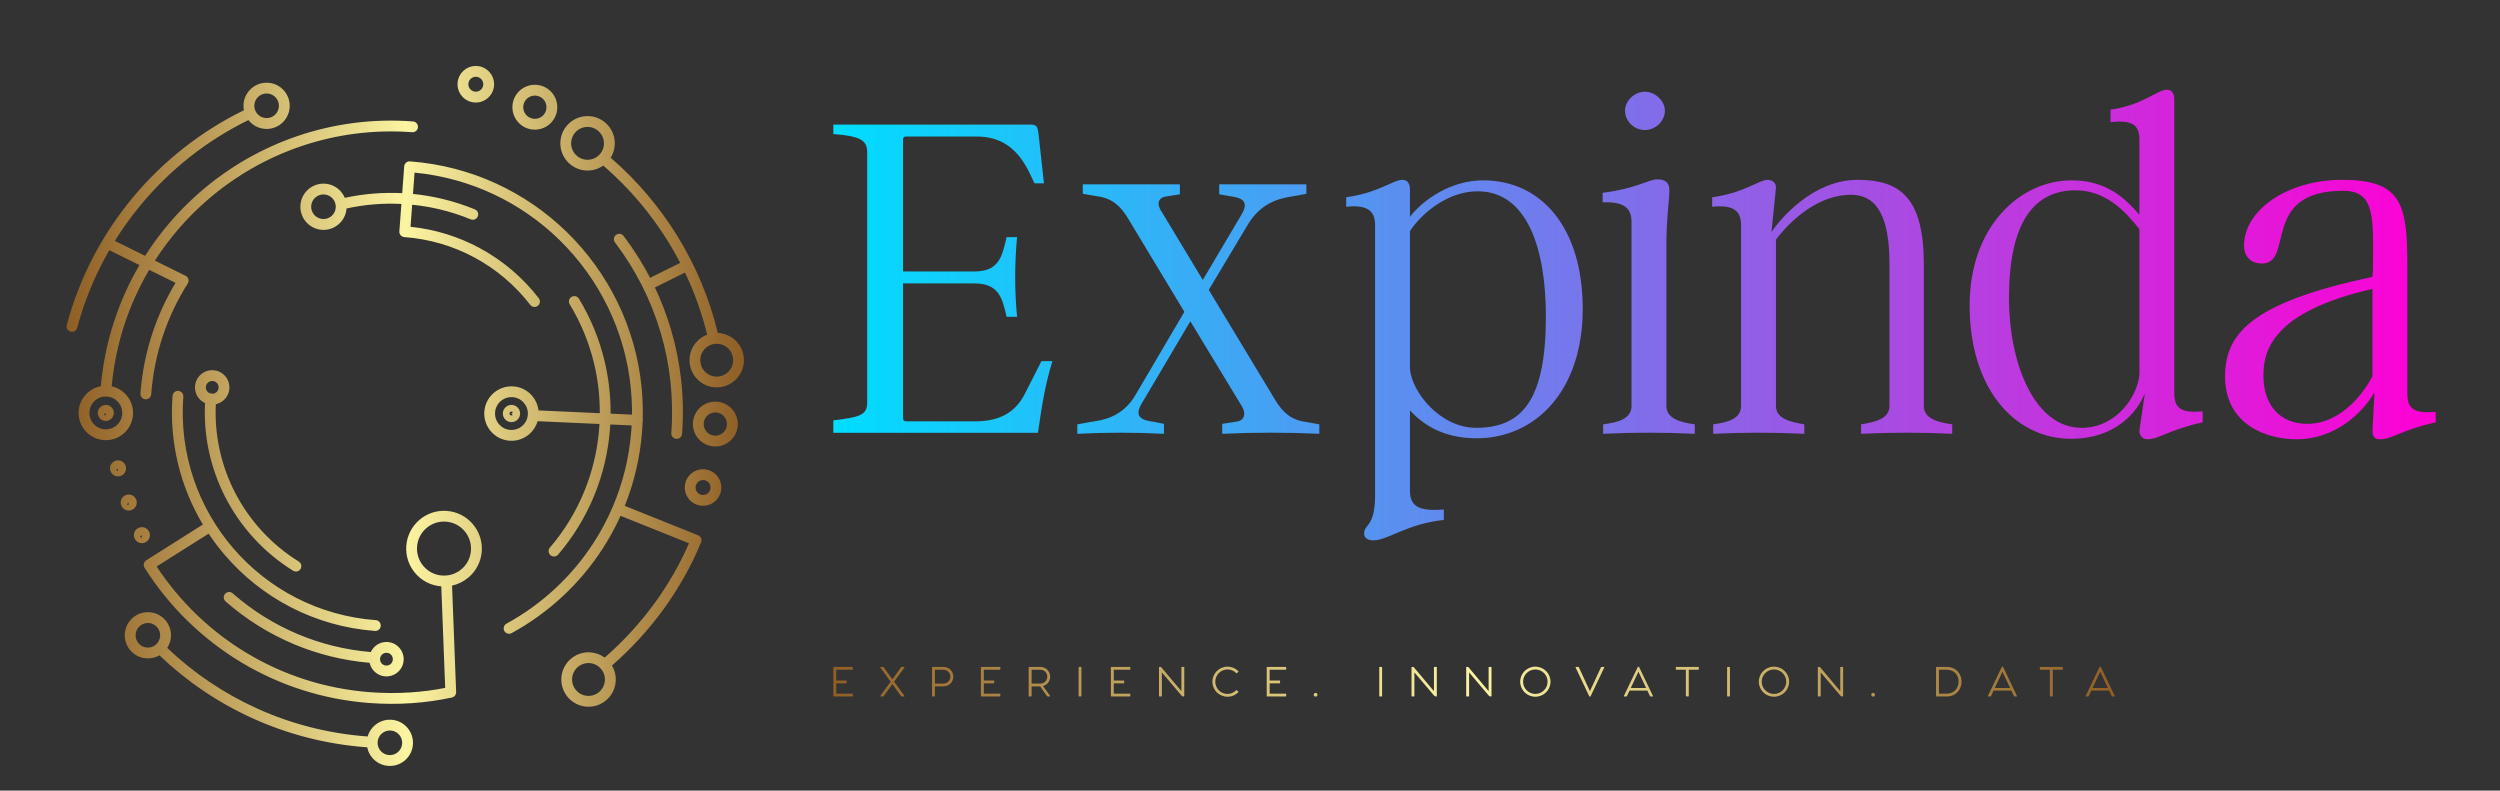 
        <svg xmlns="http://www.w3.org/2000/svg" xmlns:xlink="http://www.w3.org/1999/xlink" version="1.1" width="3162.162" 
        height="1000.031" viewBox="0 0 3162.162 1000.031">
			
			<rect x="0" y="0" width="3162.162" height="1000.031" fill="#333333" stroke="none"/>
			
			<g transform="scale(8.108) translate(10, 10)">
				<defs id="SvgjsDefs20397"><linearGradient id="SvgjsLinearGradient20404"><stop id="SvgjsStop20405" stop-color="#8f5e25" offset="0"></stop><stop id="SvgjsStop20406" stop-color="#fbf4a1" offset="0.5"></stop><stop id="SvgjsStop20407" stop-color="#8f5e25" offset="1"></stop></linearGradient><linearGradient id="SvgjsLinearGradient20408"><stop id="SvgjsStop20409" stop-color="#00ddff" offset="0"></stop><stop id="SvgjsStop20410" stop-color="#ff00d4" offset="1"></stop></linearGradient><linearGradient id="SvgjsLinearGradient20411"><stop id="SvgjsStop20412" stop-color="#8f5e25" offset="0"></stop><stop id="SvgjsStop20413" stop-color="#fbf4a1" offset="0.5"></stop><stop id="SvgjsStop20414" stop-color="#8f5e25" offset="1"></stop></linearGradient></defs><g id="SvgjsG20398" featureKey="CGau9U-0" transform="matrix(0.002,0,0,0.002,-6.783,-5.11)" fill="url(#SvgjsLinearGradient20404)"><defs xmlns="http://www.w3.org/2000/svg"></defs><g xmlns="http://www.w3.org/2000/svg"><path class="fil0" d="M21697 41358c197,122 258,381 135,579 -122,197 -381,258 -579,135 -2266,-1405 -4105,-3412 -5311,-5781 -1114,-2189 -1688,-4684 -1558,-7297 -178,-81 -334,-200 -459,-345 -224,-260 -349,-606 -322,-976 28,-370 202,-693 463,-918 260,-224 606,-349 976,-322 370,28 693,202 917,463 224,260 349,606 322,976 -28,370 -202,693 -463,917 -168,145 -372,248 -594,296 -113,2448 426,4781 1467,6825 1136,2231 2869,4122 5005,5447zm-12191 -2684c171,13 321,94 426,216l1 -1c104,121 163,282 150,455 -13,170 -94,320 -216,426l-2 2c-122,104 -283,163 -453,150 -172,-13 -323,-94 -427,-216l1 -1c-105,-122 -163,-283 -151,-454 13,-172 94,-323 216,-427 121,-104 282,-163 455,-150zm-201 757c33,9 114,50 140,72l15 -204 0 0 -154 133zm-826 -3301c171,13 321,94 427,216l1 -1c104,121 163,282 150,455 -13,170 -94,320 -216,426l-2 2c-122,104 -283,163 -453,150 -172,-13 -323,-94 -427,-216l1 -1c-105,-122 -163,-283 -151,-454 13,-172 94,-323 216,-427 121,-104 282,-163 455,-150zm-201 757c33,9 114,50 140,72l15 -204 0 0 -154 133zm-635 -3422c171,13 321,94 426,216l1 -1c104,121 163,282 150,455 -13,170 -94,320 -216,426l-2 2c-122,104 -283,163 -453,150 -172,-13 -323,-94 -427,-216l1 -1c-105,-122 -163,-283 -151,-454 13,-172 94,-323 216,-427 121,-104 282,-163 455,-150zm-201 757c33,9 114,50 140,72l15 -204 0 0 -154 133zm46286 1665c84,-138 104,-297 69,-442 -35,-145 -125,-277 -262,-361 -138,-84 -297,-104 -442,-69 -145,35 -277,125 -360,262l0 1c-84,138 -104,297 -69,442 35,145 125,277 262,360l1 0c138,84 297,104 442,69 145,-35 277,-125 361,-262zm887 -639c86,354 36,740 -169,1076 -205,336 -527,558 -881,643 -319,77 -666,44 -977,-114l-10 -1 -89 -55c-336,-205 -558,-527 -643,-881 -77,-319 -44,-666 114,-977l1 -10 55 -89c205,-336 527,-558 881,-643 354,-86 740,-36 1076,169 336,205 558,527 643,881zm350 -4143c131,-214 162,-461 107,-688 -55,-226 -195,-431 -409,-561 -214,-131 -461,-162 -688,-107 -226,55 -431,195 -561,409 -131,214 -162,461 -107,688 55,226 195,431 409,561 214,131 461,162 688,107 226,-55 431,-195 561,-409zm925 -885c105,434 44,909 -207,1322 -252,413 -647,684 -1082,790 -434,105 -909,44 -1322,-207 -413,-252 -684,-647 -790,-1082 -105,-434 -44,-909 207,-1322 252,-413 647,-684 1082,-790 434,-105 909,-44 1322,207 413,252 684,647 790,1082zm-499 -3902c184,-302 229,-651 151,-970 -77,-319 -276,-608 -577,-792 -302,-184 -651,-229 -970,-151 -319,77 -608,276 -792,577 -184,302 -229,651 -151,970 77,319 275,608 577,792l1 0c302,184 651,229 970,151 319,-77 608,-275 792,-577l0 -1zm969 -1167c120,494 62,1031 -197,1508l0 6 -55 89c-306,501 -785,830 -1313,958 -494,120 -1031,62 -1508,-197l-6 0 -89 -55c-501,-306 -830,-785 -958,-1313 -128,-527 -54,-1104 252,-1604 257,-421 637,-721 1066,-882 -413,-1684 -995,-3307 -1729,-4847l-2345 1166 -44 -90c519,1082 954,2209 1298,3373 758,2567 1074,5310 863,8134 -17,232 -220,407 -452,389 -232,-17 -407,-220 -389,-452 203,-2723 -100,-5365 -829,-7834 -758,-2565 -1975,-4944 -3562,-7034 -140,-185 -104,-448 80,-589 185,-140 448,-104 589,80 819,1079 1543,2231 2161,3444l-87 -176 2343 -1165c-284,-548 -587,-1084 -908,-1608 -1378,-2244 -3098,-4264 -5093,-5982 -388,274 -871,420 -1382,382 -585,-44 -1097,-320 -1451,-732 -355,-412 -552,-959 -509,-1544 44,-585 320,-1097 732,-1451 412,-355 959,-552 1544,-509 585,44 1097,320 1451,732 355,412 552,959 509,1544 -27,355 -139,684 -316,966 2048,1769 3815,3847 5232,6155 1413,2302 2478,4833 3128,7514 349,14 699,115 1018,310 501,306 830,785 958,1313zm-20747 -22447c393,29 736,215 974,492 238,277 371,644 342,1037 -29,393 -215,736 -492,974 -277,238 -644,371 -1037,342 -393,-29 -736,-215 -974,-492 -238,-277 -371,-644 -342,-1037 29,-393 215,-736 492,-974 277,-238 644,-371 1037,-342zm335 1042c-97,-113 -238,-189 -398,-201 -160,-12 -310,42 -423,139 -113,97 -189,238 -201,398 -12,160 42,310 139,423 97,113 238,189 398,201 160,12 310,-42 423,-139 113,-97 189,-238 201,-398 12,-160 -42,-310 -139,-423zm4294 426c482,36 904,264 1196,604 292,340 455,791 419,1273 -36,482 -264,904 -604,1196 -340,292 -791,455 -1273,419 -482,-36 -904,-264 -1196,-604 -292,-340 -455,-791 -419,-1273 36,-482 264,-904 604,-1196 340,-292 791,-455 1273,-419zm557 1154c-151,-176 -370,-294 -620,-313 -250,-19 -484,66 -659,217 -176,151 -294,370 -313,620 -19,250 66,484 217,659 151,176 370,294 620,313 250,19 484,-66 659,-217 176,-151 294,-370 313,-620 19,-250 -66,-484 -217,-659zm4392 2574c-214,-248 -522,-415 -875,-441 -353,-26 -682,93 -931,307 -248,214 -415,522 -441,875 -26,353 93,682 307,931 214,248 522,415 875,441 353,26 682,-93 931,-307 248,-214 415,-522 441,-875 26,-353 -93,-682 -307,-931zm-6854 21239c184,14 346,101 458,232l2 0c112,131 175,304 161,489 -14,185 -101,347 -232,460 -131,112 -304,175 -489,161 -185,-14 -347,-101 -460,-232l0 -2c-112,-131 -175,-303 -161,-488 14,-184 101,-346 232,-458l2 -2c131,-112 303,-175 488,-161zm-50 672l-121 105c25,6 88,38 109,55l12 -159zm-122 104l0 0 122 -105 0 -1 -159 -12c13,23 35,92 38,117zm122 -106l12 -159c-23,13 -91,35 -117,38l105 121zm160 13l-159 -12 121 -104c3,25 25,93 38,116zm-160 -12l122 -105 0 0c-25,-6 -89,-38 -110,-55l-12 159 0 1zm-106 -122c-6,25 -38,89 -55,110l159 12 -104 -122zm105 123l-12 159c23,-13 91,-36 116,-38l-104 -121zm158 -2119c585,44 1097,320 1451,732 272,316 452,713 501,1144l4779 215c8,-1328 -145,-2623 -441,-3863 -394,-1649 -1042,-3208 -1904,-4631 -120,-199 -57,-457 142,-578 199,-120 457,-57 578,142 905,1493 1586,3134 2002,4873 315,1319 477,2691 467,4094l1668 75c2,-141 2,-283 0,-423 -6,-547 -36,-1088 -88,-1621 -440,-4493 -2481,-8567 -5581,-11591 -2957,-2885 -6877,-4815 -11290,-5242l-124 1664c766,76 1520,203 2259,378 889,210 1747,487 2569,826 215,88 318,334 230,549 -88,215 -334,318 -549,230 -786,-324 -1602,-588 -2443,-787 -688,-162 -1398,-282 -2128,-355l-128 1720c1940,201 3757,778 5384,1654 1810,974 3382,2317 4621,3921 142,184 109,449 -75,591 -184,142 -449,109 -591,-76 -1169,-1513 -2650,-2779 -4354,-3696 -1639,-882 -3487,-1442 -5468,-1590 -232,-17 -407,-220 -389,-452l159 -2134c-713,-35 -1413,-25 -2097,30 -741,59 -1470,168 -2181,324l0 1c-37,496 -272,931 -622,1232 -350,301 -814,469 -1311,432 -496,-37 -931,-272 -1232,-622 -301,-350 -469,-814 -432,-1311 37,-497 272,-931 622,-1232 350,-301 814,-469 1311,-432 497,37 931,272 1232,622 123,143 223,304 297,479 735,-159 1486,-270 2250,-331 736,-58 1480,-70 2226,-33l156 -2089c17,-232 220,-407 452,-389 4788,357 9047,2405 12234,5516 3239,3161 5373,7419 5833,12116 55,561 86,1126 92,1694 3,256 1,513 -6,770 9,38 13,78 11,119 -2,37 -8,73 -19,107 -9,234 -22,469 -40,704 -154,2059 -621,4021 -1351,5843l5719 2294 0 1 3 1c215,88 318,334 230,549 -770,1865 -1776,3640 -2976,5281 -1157,1581 -2495,3038 -3979,4331 217,363 328,793 294,1246 -44,585 -320,1097 -732,1451 -412,355 -959,552 -1544,509 -585,-44 -1097,-320 -1451,-732 -355,-412 -552,-959 -509,-1544 44,-585 320,-1097 732,-1451 412,-355 959,-552 1544,-509 413,31 790,178 1101,407 1440,-1253 2741,-2668 3865,-4204 1077,-1472 1991,-3055 2711,-4712l-5338 -2141c-401,887 -865,1738 -1387,2546 -1782,2762 -4234,5034 -7107,6603 -204,112 -459,37 -571,-167 -112,-204 -37,-459 167,-571 2752,-1503 5099,-3678 6805,-6322 565,-875 1060,-1803 1475,-2774 2,-5 4,-10 6,-16 4,-11 9,-21 14,-31 782,-1842 1281,-3842 1439,-5951 9,-123 17,-245 24,-368l-1666 -75c-6,106 -13,212 -21,318 -138,1850 -566,3611 -1237,5241 -695,1688 -1649,3234 -2811,4593 -151,177 -417,198 -593,47 -177,-151 -198,-417 -47,-593 1104,-1291 2011,-2761 2671,-4365 637,-1548 1044,-3222 1175,-4985 7,-98 14,-196 19,-293l-4824 -217c-117,401 -348,750 -653,1013 -412,355 -959,552 -1544,509 -585,-44 -1097,-320 -1451,-732 -355,-412 -552,-959 -509,-1544 44,-585 320,-1097 732,-1451 412,-355 959,-552 1544,-509zm812 1283c-214,-248 -522,-415 -875,-441 -353,-26 -682,93 -931,307 -248,214 -415,522 -441,875 -26,353 93,682 307,931 214,248 522,415 875,441 353,26 682,-93 931,-307 248,-214 415,-522 441,-875 26,-353 -93,-682 -307,-931zm-26390 -9910c209,102 295,354 193,563 -10,20 -22,40 -34,58 -804,1273 -1461,2653 -1945,4119 -471,1426 -777,2935 -894,4505 -17,232 -220,407 -452,389 -232,-17 -407,-220 -389,-452 122,-1635 442,-3210 935,-4703 458,-1386 1065,-2701 1801,-3927l-2054 -1014c-1588,2696 -2620,5773 -2925,9086 460,101 859,349 1152,689 355,412 552,959 509,1544 -44,585 -320,1097 -732,1451 -412,355 -959,552 -1544,509 -585,-44 -1097,-320 -1451,-732 -355,-412 -552,-959 -509,-1544 44,-585 320,-1097 732,-1451 280,-241 623,-410 997,-479 308,-3443 1371,-6642 3012,-9447l-2353 -1161c-1079,1875 -1928,3905 -2503,6054 -60,225 -290,358 -515,299 -225,-60 -358,-290 -299,-515 1002,-3744 2803,-7136 5196,-9997 2361,-2823 5301,-5131 8622,-6755 -30,-155 -40,-316 -28,-480 37,-497 272,-931 622,-1232 350,-301 814,-469 1311,-432 497,37 931,272 1232,622 301,350 469,814 432,1311 -37,496 -272,931 -622,1232 -350,301 -814,469 -1311,432 -496,-37 -931,-272 -1232,-622 -18,-21 -36,-43 -53,-65 -3204,1571 -6042,3802 -8325,6530 -762,911 -1462,1878 -2093,2893l2360 1165c1203,-1890 2676,-3586 4360,-5036 4411,-3798 10271,-5914 16535,-5447 232,17 407,220 389,452 -17,232 -220,407 -452,389 -6031,-450 -11674,1587 -15921,5244 -1599,1377 -2999,2983 -4149,4772l2396 1183zm11484 -6011c-160,-186 -391,-311 -656,-331 -264,-20 -511,70 -697,230 -186,160 -311,391 -331,656 -20,264 70,511 230,697 160,186 391,311 656,331 264,20 511,-70 697,-230 186,-160 311,-391 331,-656 20,-264 -70,-511 -230,-697zm-4436 -7874c-160,-186 -391,-311 -656,-331 -264,-20 -511,70 -697,230 -186,160 -311,391 -331,656 -20,264 70,511 230,697 160,186 391,311 656,331 264,20 511,-70 697,-230 186,-160 311,-391 331,-656 20,-264 -70,-511 -230,-697zm-10114 36076l4415 -2787c-1745,-2920 -2638,-6387 -2366,-10036 17,-232 220,-407 452,-389 232,17 407,220 389,452 -334,4479 1179,8670 3895,11824 2716,3154 6636,5272 11115,5607 232,17 407,220 389,452 -17,232 -220,407 -452,389 -4711,-352 -8834,-2580 -11691,-5897 -461,-536 -890,-1100 -1282,-1689l-4056 2560c1800,2733 4200,5049 7028,6750 2839,1707 6111,2793 9644,3057 1072,80 2129,82 3148,14 929,-62 1831,-182 2689,-353l-305 -7919 -6 0c-813,-61 -1524,-445 -2016,-1017 -493,-572 -767,-1333 -707,-2145 61,-813 445,-1524 1017,-2016 572,-493 1333,-767 2145,-707 813,61 1524,445 2016,1017 493,572 767,1333 707,2145 -61,813 -445,1524 -1017,2016 -367,316 -812,543 -1299,648l319 8303c7,207 -136,384 -331,426 -999,219 -2059,369 -3157,443 -1065,71 -2162,70 -3267,-13 -3665,-274 -7063,-1402 -10015,-3177 -3062,-1841 -5641,-4378 -7534,-7375 -124,-196 -65,-456 131,-580zm-3109 -12117c171,13 321,94 426,216l1 -1c104,121 163,282 150,455 -13,170 -94,320 -216,426l-2 2c-122,104 -283,163 -453,150 -172,-13 -323,-94 -427,-216l1 -1c-105,-122 -163,-283 -151,-454 13,-172 94,-323 216,-427 121,-104 282,-163 455,-150zm-201 757c33,9 114,50 140,72l15 -204 0 0 -154 133zm1125 -969c-214,-248 -522,-415 -875,-441 -353,-26 -682,93 -931,307 -248,214 -415,522 -441,875 -26,353 93,682 307,931 214,248 522,415 875,441 353,26 682,-93 931,-307 248,-214 415,-522 441,-875 26,-353 -93,-682 -307,-931zm7152 -689c30,-5 62,-6 94,-3 48,4 94,15 135,33 103,-11 198,-53 274,-118 97,-83 162,-204 172,-341 10,-137 -36,-266 -119,-363 -83,-97 -204,-162 -341,-172 -137,-10 -266,36 -363,119 -97,83 -162,204 -172,341 -10,137 36,266 119,363 54,62 122,111 201,141zm13868 19395c370,28 693,202 918,463 224,260 349,606 322,976 -28,370 -202,693 -463,917 -260,224 -606,349 -976,322 -370,-28 -693,-202 -917,-463 -145,-168 -248,-372 -296,-594 -2081,-179 -4062,-680 -5898,-1449 -1968,-825 -3766,-1959 -5338,-3337 -175,-153 -193,-418 -40,-593 153,-175 418,-193 593,-40 1505,1319 3226,2405 5111,3195 1757,736 3660,1215 5664,1385 81,-178 200,-335 346,-460 260,-224 606,-349 976,-322zm278 1013c-83,-97 -204,-162 -341,-172 -137,-10 -266,36 -363,119 -97,83 -162,204 -172,341 -10,137 36,266 119,363 83,97 204,162 341,172 137,10 266,-36 363,-119 97,-83 162,-204 172,-341 10,-137 -36,-266 -119,-363zm5709 -9676c-352,-409 -860,-683 -1440,-726 -580,-43 -1123,153 -1532,505 -409,352 -683,860 -726,1440 -43,580 153,1123 505,1532 352,409 860,683 1440,726 79,6 157,7 234,5 32,-9 65,-14 99,-15 23,-1 45,0 67,3 427,-49 819,-227 1132,-497 409,-352 683,-860 726,-1440 43,-580 -153,-1123 -505,-1532zm-24562 6339c497,37 931,272 1232,622 301,350 469,814 432,1311 -23,315 -126,604 -288,851 2041,1942 4411,3552 7029,4734 2629,1188 5508,1943 8556,2171 16,1 31,3 46,6 98,-347 296,-649 559,-875 350,-301 814,-469 1311,-432 497,37 931,272 1232,622 301,350 469,814 432,1311 -37,497 -272,931 -622,1232 -350,301 -814,469 -1311,432 -496,-37 -931,-272 -1232,-622 -202,-234 -344,-520 -404,-833 -24,2 -49,3 -74,1 -3144,-235 -6119,-1016 -8838,-2245 -2717,-1227 -5178,-2902 -7295,-4924 -303,175 -659,263 -1034,235 -496,-37 -931,-272 -1232,-622 -301,-350 -469,-814 -432,-1311 37,-496 272,-931 622,-1232 350,-301 814,-469 1311,-432zm593 1172c-160,-186 -391,-311 -656,-331 -264,-20 -511,70 -697,230 -186,160 -311,391 -331,656 -20,264 70,511 230,697 160,186 391,311 656,331 264,20 511,-70 697,-230 186,-160 311,-391 331,-656 20,-264 -70,-511 -230,-697zm18877 8387c-160,-186 -391,-311 -656,-331 -264,-20 -511,70 -697,230 -186,160 -311,391 -331,656 -20,264 70,511 230,697 160,186 391,311 656,331 264,20 511,-70 697,-230 186,-160 311,-391 331,-656 20,-264 -70,-511 -230,-697zm15736 -5150c-214,-248 -522,-415 -875,-441 -353,-26 -682,93 -931,307 -248,214 -415,522 -441,875 -26,353 93,682 307,931 214,248 522,415 875,441 353,26 682,-93 931,-307 248,-214 415,-522 441,-875 26,-353 -93,-682 -307,-931z" style="fill: url(#SvgjsLinearGradient20404); fill-rule: nonzero;"></path></g></g><g id="SvgjsG20399" featureKey="zSuAwM-0" transform="matrix(3.884,0,0,3.884,118.058,-20.006)" fill="url(#SvgjsLinearGradient20408)"><path d="M8.86 17.08 l0.44 0 c-0.32 1.04 -0.44 1.92 -0.58 2.88 l-8.22 0 l0 -0.5 c1.02 -0.12 1.36 -0.2 1.36 -0.7 l0 -10.08 c0 -0.5 -0.34 -0.64 -1.36 -0.72 l0 -0.38 l7.9 0 c0.26 0 0.3 0.06 0.34 0.36 l0.22 2 l-0.38 0 l-0.2 -0.42 c-0.5 -1.04 -1.2 -1.46 -2.12 -1.46 l-2.84 0 c-0.08 0 -0.12 0.04 -0.12 0.12 l0 5.3 l2.86 0 c1 0 1.12 -0.6 1.3 -1.38 l0.42 0 c-0.1 1.06 -0.1 2.16 0 3.2 l-0.42 0 c-0.18 -0.78 -0.32 -1.34 -1.3 -1.34 l-2.86 0 l0 5.42 c0 0.06 0.04 0.12 0.12 0.12 l2.78 0 c1.06 0 1.66 -0.42 2.02 -1.16 z M19.46 19.52 l0.56 0.1 l0 0.38 c-1.32 -0.06 -2.56 -0.06 -3.9 0 l0 -0.4 l0.52 -0.08 c0.44 -0.04 0.42 -0.4 0.26 -0.64 l-2.06 -3.4 l-1.94 3.28 c-0.36 0.58 0.02 0.7 0.48 0.76 l0.4 0.08 l0 0.4 c-1.2 -0.06 -2.28 -0.06 -3.48 0 l0 -0.38 l0.56 -0.1 c0.34 -0.06 1.24 -0.12 1.8 -1.12 l1.94 -3.3 l-2.28 -3.78 c-0.3 -0.48 -0.62 -0.78 -1.22 -0.86 l-0.58 -0.1 l0 -0.38 l3.9 0 l0 0.4 l-0.5 0.08 c-0.46 0.04 -0.4 0.4 -0.22 0.64 l1.64 2.72 l1.54 -2.6 c0.36 -0.58 0 -0.7 -0.42 -0.76 l-0.46 -0.08 l0 -0.4 l3.5 0 l0 0.38 l-0.54 0.1 c-0.36 0.06 -1.22 0.16 -1.8 1.12 l-1.58 2.64 l2.68 4.44 c0.3 0.48 0.62 0.78 1.2 0.86 z M26.6 9.82 c2.34 0 4 1.9 4 5.16 c0 3.32 -1.92 5.2 -4.26 5.2 c-1.4 0 -2.2 -0.6 -2.68 -1.12 l0 3.22 c0 0.64 0.36 0.84 1.36 0.76 l0 0.42 c-1.5 0.16 -2.24 0.82 -2.84 0.82 c-0.22 0 -0.36 -0.1 -0.36 -0.28 c0 -0.38 0.44 -0.24 0.44 -1.54 l0 -10.84 c0 -0.62 -0.36 -0.82 -1.16 -0.74 l0 -0.38 c1.3 -0.18 1.88 -0.7 2.26 -0.7 c0.16 0 0.3 0.1 0.3 0.38 l0 1.1 c0.52 -0.66 1.62 -1.46 2.94 -1.46 z M26.32 19.76 c1.88 0 2.8 -1.16 2.8 -4.48 c0 -2.7 -0.74 -5.02 -2.74 -5.02 c-1.22 0 -2.26 0.9 -2.72 1.6 l0 5.52 c0.06 0.92 1.2 2.38 2.66 2.38 z M23.4 12.44 l0 0.12 l0 -0.12 z M33.1 7.8 c-0.42 0 -0.8 -0.34 -0.8 -0.78 c0 -0.4 0.38 -0.76 0.8 -0.76 c0.4 0 0.8 0.36 0.8 0.76 c0 0.44 -0.4 0.78 -0.8 0.78 z M33.96 18.88 c0 0.5 0.54 0.66 1.14 0.74 l0 0.38 c-1.24 -0.06 -2.44 -0.06 -3.68 0 l0 -0.38 c0.64 -0.08 1.14 -0.24 1.14 -0.74 l0 -7.38 c0 -0.62 -0.36 -0.82 -1.16 -0.8 l0 -0.38 c1.32 -0.16 1.86 -0.54 2.18 -0.54 c0.28 0 0.5 0.08 0.5 0.44 c0 0.38 -0.12 1.06 -0.12 2.28 l0 6.38 z M44.3 18.88 c0 0.5 0.54 0.66 1.14 0.74 l0 0.38 c-1.2 -0.06 -2.44 -0.06 -3.66 0 l0 -0.38 c0.62 -0.1 1.14 -0.24 1.14 -0.74 l0 -5.72 c0 -1.68 -0.4 -2.76 -1.54 -2.76 c-1.6 0 -2.78 1.48 -3.02 1.8 l0 6.68 c0 0.5 0.54 0.64 1.14 0.74 l0 0.38 c-1.22 -0.06 -2.44 -0.06 -3.66 0 l0 -0.38 c0.62 -0.08 1.12 -0.24 1.12 -0.74 l0 -7.26 c0 -0.62 -0.36 -0.82 -1.16 -0.74 l0 -0.38 c1.3 -0.18 1.88 -0.7 2.22 -0.7 c0.2 0 0.36 0.12 0.34 0.34 l-0.18 1.76 c0.34 -0.52 1.66 -2.1 3.46 -2.1 c1.7 0 2.66 0.7 2.66 3.4 l0 5.68 z M54.36 18.38 c0 0.66 0.36 0.78 1.14 0.72 l0 0.44 c-1.38 0.3 -1.74 0.68 -2.24 0.68 c-0.16 0 -0.32 -0.16 -0.3 -0.36 l0.22 -1.5 c-0.3 0.78 -1.2 1.84 -2.96 1.84 c-2.28 0 -4.08 -2.02 -4.08 -5.36 c0 -3.14 2 -5.02 4.1 -5.02 c1.4 0 2.14 0.72 2.72 1.38 l0 -3.02 c0 -0.64 -0.36 -0.78 -1.16 -0.7 l0 -0.5 c1.3 -0.18 1.88 -0.8 2.26 -0.8 c0.16 0 0.3 0.1 0.3 0.38 l0 11.82 z M50.64 19.76 c1.4 0 2.26 -1.28 2.32 -2.16 l0 -5.82 c-0.6 -0.76 -1.38 -1.56 -2.56 -1.56 c-1.7 0 -2.68 1.32 -2.68 4.34 c0 2.56 1 5.2 2.92 5.2 z M63.72 18.4 c0 0.66 0.36 0.78 1.14 0.72 l0 0.42 c-1.38 0.3 -1.74 0.68 -2.24 0.68 c-0.18 0 -0.3 -0.08 -0.3 -0.32 l0.08 -1.56 c-0.48 0.82 -1.58 1.88 -3.12 1.88 c-1.24 0 -2.88 -0.6 -2.88 -2.52 c0 -1.66 0.96 -2.96 5.92 -4 l0.02 -0.28 c0.02 -2.16 0.08 -3.18 -1.2 -3.18 c-3.34 0 -1.94 2.92 -3.26 2.92 c-0.48 0 -0.72 -0.32 -0.72 -0.72 c0 -1.42 1.74 -2.64 3.94 -2.64 c2.42 0 2.62 1 2.62 3.46 l0 5.14 z M59.7 19.6 c1.4 0 2.32 -1.32 2.62 -1.92 l0 -3.5 c-4.04 0.92 -4.38 2.5 -4.38 3.48 c0 1.18 0.66 1.94 1.76 1.94 z"></path></g><g id="SvgjsG20400" featureKey="fF8Cqn-0" transform="matrix(0.34,0,0,0.34,119.568,91.85)" fill="url(#SvgjsLinearGradient20411)"><path d="M9.966 7.729 l-7.356 0 l0 4.966 l4.542 0 c0.153 0 0.237 0.068 0.237 0.237 l0 0.813 c0 0.153 -0.085 0.22 -0.237 0.22 l-4.542 0 l0 4.746 l7.356 0 c0.153 0 0.237 0.085 0.237 0.237 l0 0.814 c0 0.169 -0.068 0.237 -0.237 0.237 l-8.475 0 c-0.153 0 -0.22 -0.085 -0.22 -0.22 l0 -13.119 c0 -0.153 0.085 -0.22 0.22 -0.22 l8.475 0 c0.153 0 0.237 0.085 0.237 0.22 l0 0.847 c0 0.136 -0.068 0.22 -0.237 0.22 z M29.159 13.22 l4.746 6.542 c0.085 0.119 0.068 0.237 -0.051 0.237 l-1.271 0 c-0.136 0 -0.186 -0.102 -0.271 -0.237 l-3.949 -5.441 l-3.949 5.441 c-0.085 0.136 -0.136 0.237 -0.254 0.237 l-1.288 0 c-0.119 0 -0.136 -0.119 -0.051 -0.237 l4.746 -6.542 l-4.797 -6.61 c-0.051 -0.102 -0.017 -0.169 0.085 -0.169 l1.305 0 c0.085 0 0.136 0.068 0.203 0.169 l4 5.525 l4 -5.525 c0.085 -0.102 0.118 -0.169 0.22 -0.169 l1.271 0 c0.119 0 0.153 0.068 0.102 0.169 z M51.691 6.441 c3.085 0 4.644 2.441 4.644 4.458 c0 2.085 -1.559 4.475 -4.644 4.475 l-3.797 0 l0 4.39 c0 0.153 -0.068 0.237 -0.203 0.237 l-0.915 0 c-0.152 0 -0.22 -0.085 -0.22 -0.237 l0 -13.102 c0 -0.153 0.068 -0.22 0.22 -0.22 l4.915 0 z M51.64 14.102 c2.186 0 3.356 -1.61 3.356 -3.203 s-1.169 -3.17 -3.356 -3.17 l-3.746 0 l0 6.373 l3.746 0 z M77.681 7.729 l-7.356 0 l0 4.966 l4.542 0 c0.153 0 0.237 0.068 0.237 0.237 l0 0.813 c0 0.153 -0.085 0.22 -0.237 0.22 l-4.542 0 l0 4.746 l7.356 0 c0.153 0 0.237 0.085 0.237 0.237 l0 0.814 c0 0.169 -0.068 0.237 -0.237 0.237 l-8.475 0 c-0.153 0 -0.22 -0.085 -0.22 -0.22 l0 -13.119 c0 -0.153 0.085 -0.22 0.22 -0.22 l8.475 0 c0.153 0 0.237 0.085 0.237 0.22 l0 0.847 c0 0.136 -0.068 0.22 -0.237 0.22 z M100.739 19.763 c0.085 0.136 0.034 0.237 -0.119 0.237 l-0.881 0 c-0.271 0 -0.458 -0.22 -0.559 -0.373 l-3 -4.254 l-0.051 0 l-3.881 0 l0 4.39 c0 0.153 -0.068 0.237 -0.237 0.237 l-0.881 0 c-0.153 0 -0.22 -0.085 -0.22 -0.237 l0 -13.102 c0 -0.153 0.068 -0.22 0.22 -0.22 l5 0 c3.17 0 4.627 2.458 4.627 4.475 c0 1.729 -1.051 3.729 -3.271 4.305 z M92.247 7.729 l0 6.373 l3.78 0 c2.305 0 3.407 -1.61 3.407 -3.22 c0 -1.593 -1.119 -3.152 -3.407 -3.152 l-3.78 0 z M114.898 6.441 l-0.864 0 c-0.153 0 -0.22 0.068 -0.22 0.22 l0 13.119 c0 0.136 0.068 0.22 0.22 0.22 l0.881 0 c0.119 0 0.203 -0.085 0.203 -0.22 l0 -13.119 c0 -0.153 -0.085 -0.22 -0.22 -0.22 z M137.312 7.729 l-7.356 0 l0 4.966 l4.542 0 c0.153 0 0.237 0.068 0.237 0.237 l0 0.813 c0 0.153 -0.085 0.22 -0.237 0.22 l-4.542 0 l0 4.746 l7.356 0 c0.153 0 0.237 0.085 0.237 0.237 l0 0.814 c0 0.169 -0.068 0.237 -0.237 0.237 l-8.475 0 c-0.153 0 -0.22 -0.085 -0.22 -0.22 l0 -13.119 c0 -0.153 0.085 -0.22 0.22 -0.22 l8.475 0 c0.153 0 0.237 0.085 0.237 0.22 l0 0.847 c0 0.136 -0.068 0.22 -0.237 0.22 z M162.098 6.441 c0.119 0 0.204 0.068 0.204 0.186 l0 13.186 c0 0.119 -0.085 0.186 -0.203 0.186 l-0.356 0 c-0.254 0 -0.492 -0.169 -0.814 -0.525 l-8.915 -10.525 l0 10.831 c0 0.136 -0.085 0.22 -0.22 0.22 l-0.881 0 c-0.153 0 -0.22 -0.085 -0.22 -0.22 l0 -13.136 c0 -0.119 0.068 -0.203 0.203 -0.203 l0.559 0 c0.119 0 0.203 0.051 0.322 0.186 l9.203 10.932 l0 -10.932 c0 -0.119 0.068 -0.186 0.186 -0.186 l0.932 0 z M187.105 17.729 c0.119 0.085 0.085 0.22 -0.068 0.373 c-1.254 1.254 -2.881 2.017 -4.898 2.017 c-3.814 0 -6.932 -3.017 -6.932 -6.881 c0 -3.848 3.119 -6.915 6.932 -6.915 c1.932 0 3.661 0.746 4.932 2.017 c0.153 0.153 0.169 0.271 0.068 0.356 l-0.712 0.593 c-0.119 0.102 -0.22 0.102 -0.339 -0.017 c-0.712 -0.746 -2.119 -1.661 -3.848 -1.661 c-3.678 0 -5.712 2.983 -5.712 5.627 c0 2.678 2.034 5.593 5.712 5.593 c1.729 0 3.051 -0.881 3.797 -1.627 c0.136 -0.136 0.237 -0.169 0.356 -0.068 z M208.824 7.729 l-7.356 0 l0 4.966 l4.542 0 c0.153 0 0.237 0.068 0.237 0.237 l0 0.813 c0 0.153 -0.085 0.22 -0.237 0.22 l-4.542 0 l0 4.746 l7.356 0 c0.153 0 0.237 0.085 0.237 0.237 l0 0.814 c0 0.169 -0.068 0.237 -0.237 0.237 l-8.475 0 c-0.153 0 -0.22 -0.085 -0.22 -0.22 l0 -13.119 c0 -0.153 0.085 -0.22 0.22 -0.22 l8.475 0 c0.153 0 0.237 0.085 0.237 0.22 l0 0.847 c0 0.136 -0.068 0.22 -0.237 0.22 z M222.559 20.068 c-0.458 0 -0.864 -0.373 -0.864 -0.847 c0 -0.458 0.407 -0.864 0.864 -0.864 s0.847 0.407 0.847 0.864 c0 0.475 -0.39 0.847 -0.847 0.847 z M252.844 6.441 l-0.864 0 c-0.153 0 -0.22 0.068 -0.22 0.22 l0 13.119 c0 0.136 0.068 0.22 0.22 0.22 l0.881 0 c0.119 0 0.203 -0.085 0.203 -0.22 l0 -13.119 c0 -0.153 -0.085 -0.22 -0.22 -0.22 z M277.97 6.441 c0.119 0 0.204 0.068 0.204 0.186 l0 13.186 c0 0.119 -0.085 0.186 -0.203 0.186 l-0.356 0 c-0.254 0 -0.492 -0.169 -0.814 -0.525 l-8.915 -10.525 l0 10.831 c0 0.136 -0.085 0.22 -0.22 0.22 l-0.881 0 c-0.153 0 -0.22 -0.085 -0.22 -0.22 l0 -13.136 c0 -0.119 0.068 -0.203 0.203 -0.203 l0.559 0 c0.119 0 0.203 0.051 0.322 0.186 l9.203 10.932 l0 -10.932 c0 -0.119 0.068 -0.186 0.186 -0.186 l0.932 0 z M303.061 6.441 c0.119 0 0.204 0.068 0.204 0.186 l0 13.186 c0 0.119 -0.085 0.186 -0.203 0.186 l-0.356 0 c-0.254 0 -0.492 -0.169 -0.814 -0.525 l-8.915 -10.525 l0 10.831 c0 0.136 -0.085 0.22 -0.22 0.22 l-0.881 0 c-0.153 0 -0.22 -0.085 -0.22 -0.22 l0 -13.136 c0 -0.119 0.068 -0.203 0.203 -0.203 l0.559 0 c0.119 0 0.203 0.051 0.322 0.186 l9.203 10.932 l0 -10.932 c0 -0.119 0.068 -0.186 0.186 -0.186 l0.932 0 z M323.39 20.119 c3.83 0 6.949 -3.034 6.949 -6.898 c0 -3.848 -3.119 -6.898 -6.949 -6.898 c-3.848 0 -6.966 3.051 -6.966 6.898 c0 3.864 3.119 6.898 6.966 6.898 z M323.39 18.831 c-3.085 0 -5.644 -2.509 -5.644 -5.61 s2.559 -5.61 5.644 -5.61 c3.085 0 5.61 2.509 5.61 5.61 s-2.525 5.61 -5.61 5.61 z M354.838 6.441 c0.119 0 0.238 0.119 0.153 0.305 l-6.254 13.153 c-0.051 0.102 -0.136 0.169 -0.254 0.169 l-0.136 0 c-0.102 0 -0.186 -0.068 -0.237 -0.169 l-6.254 -13.169 c-0.085 -0.17 0.034 -0.288 0.153 -0.288 l1.136 0 c0.136 0 0.186 0.102 0.254 0.271 l5.017 10.864 l5.034 -10.864 c0.068 -0.169 0.119 -0.271 0.254 -0.271 l1.136 0 z M377.353 19.78 c0.068 0.136 0.034 0.22 -0.118 0.22 l-1.034 0 c-0.119 0 -0.186 -0.051 -0.237 -0.153 l-1.186 -2.525 l-8.186 0 l-1.186 2.525 c-0.051 0.102 -0.118 0.153 -0.22 0.153 l-1.068 0 c-0.119 0 -0.186 -0.085 -0.119 -0.22 l6.356 -13.271 c0.068 -0.119 0.119 -0.153 0.203 -0.153 l0.237 0 c0.085 0 0.153 0.034 0.203 0.153 z M367.166 16.102 l7.034 0 l-3.525 -7.458 z M398.156 6.441 c0.153 0 0.221 0.068 0.221 0.22 l0 0.847 c0 0.136 -0.068 0.22 -0.22 0.22 l-4.373 0 l0 12.034 c0 0.153 -0.068 0.237 -0.203 0.237 l-0.678 0 c-0.305 0 -0.458 -0.186 -0.458 -0.474 l0 -11.797 l-4.373 0 c-0.153 0 -0.237 -0.085 -0.237 -0.22 l0 -0.831 c0 -0.169 0.085 -0.237 0.237 -0.237 l10.085 0 z M412.451 6.441 l-0.864 0 c-0.153 0 -0.22 0.068 -0.22 0.22 l0 13.119 c0 0.136 0.068 0.22 0.22 0.22 l0.881 0 c0.119 0 0.203 -0.085 0.203 -0.22 l0 -13.119 c0 -0.153 -0.085 -0.22 -0.22 -0.22 z M432.881 20.119 c3.83 0 6.949 -3.034 6.949 -6.898 c0 -3.848 -3.119 -6.898 -6.949 -6.898 c-3.848 0 -6.966 3.051 -6.966 6.898 c0 3.864 3.119 6.898 6.966 6.898 z M432.881 18.831 c-3.085 0 -5.644 -2.509 -5.644 -5.61 s2.559 -5.61 5.644 -5.61 c3.085 0 5.61 2.509 5.61 5.61 s-2.525 5.61 -5.61 5.61 z M464.397 6.441 c0.119 0 0.204 0.068 0.204 0.186 l0 13.186 c0 0.119 -0.085 0.186 -0.203 0.186 l-0.356 0 c-0.254 0 -0.492 -0.169 -0.814 -0.525 l-8.915 -10.525 l0 10.831 c0 0.136 -0.085 0.22 -0.22 0.22 l-0.881 0 c-0.153 0 -0.22 -0.085 -0.22 -0.22 l0 -13.136 c0 -0.119 0.068 -0.203 0.203 -0.203 l0.559 0 c0.119 0 0.203 0.051 0.322 0.186 l9.203 10.932 l0 -10.932 c0 -0.119 0.068 -0.186 0.186 -0.186 l0.932 0 z M478.369 20.068 c-0.458 0 -0.864 -0.373 -0.864 -0.847 c0 -0.458 0.407 -0.864 0.864 -0.864 s0.847 0.407 0.847 0.864 c0 0.475 -0.39 0.847 -0.847 0.847 z M512.027 6.441 c4.627 0 6.915 3.424 6.915 6.695 c0 3.458 -2.305 6.864 -6.864 6.864 l-4.627 0 c-0.153 0 -0.22 -0.085 -0.22 -0.22 l0 -13.119 c0 -0.153 0.068 -0.22 0.22 -0.22 l4.576 0 z M512.146 18.712 c3.542 0 5.458 -2.78 5.441 -5.576 c0 -2.78 -1.864 -5.407 -5.441 -5.407 l-3.593 0 l0.017 10.983 l3.576 0 z M544.373 19.78 c0.068 0.136 0.034 0.22 -0.118 0.22 l-1.034 0 c-0.119 0 -0.186 -0.051 -0.237 -0.153 l-1.186 -2.525 l-8.186 0 l-1.186 2.525 c-0.051 0.102 -0.118 0.153 -0.22 0.153 l-1.068 0 c-0.119 0 -0.186 -0.085 -0.119 -0.22 l6.356 -13.271 c0.068 -0.119 0.119 -0.153 0.203 -0.153 l0.237 0 c0.085 0 0.153 0.034 0.203 0.153 z M534.187 16.102 l7.034 0 l-3.525 -7.458 z M565.177 6.441 c0.153 0 0.221 0.068 0.221 0.22 l0 0.847 c0 0.136 -0.068 0.22 -0.22 0.22 l-4.373 0 l0 12.034 c0 0.153 -0.068 0.237 -0.203 0.237 l-0.678 0 c-0.305 0 -0.458 -0.186 -0.458 -0.474 l0 -11.797 l-4.373 0 c-0.153 0 -0.237 -0.085 -0.237 -0.22 l0 -0.831 c0 -0.169 0.085 -0.237 0.237 -0.237 l10.085 0 z M589.234 19.78 c0.068 0.136 0.034 0.22 -0.118 0.22 l-1.034 0 c-0.119 0 -0.186 -0.051 -0.237 -0.153 l-1.186 -2.525 l-8.186 0 l-1.186 2.525 c-0.051 0.102 -0.118 0.153 -0.22 0.153 l-1.068 0 c-0.119 0 -0.186 -0.085 -0.119 -0.22 l6.356 -13.271 c0.068 -0.119 0.119 -0.153 0.203 -0.153 l0.237 0 c0.085 0 0.153 0.034 0.203 0.153 z M579.048 16.102 l7.034 0 l-3.525 -7.458 z"></path></g>
			</g>
		</svg>
	